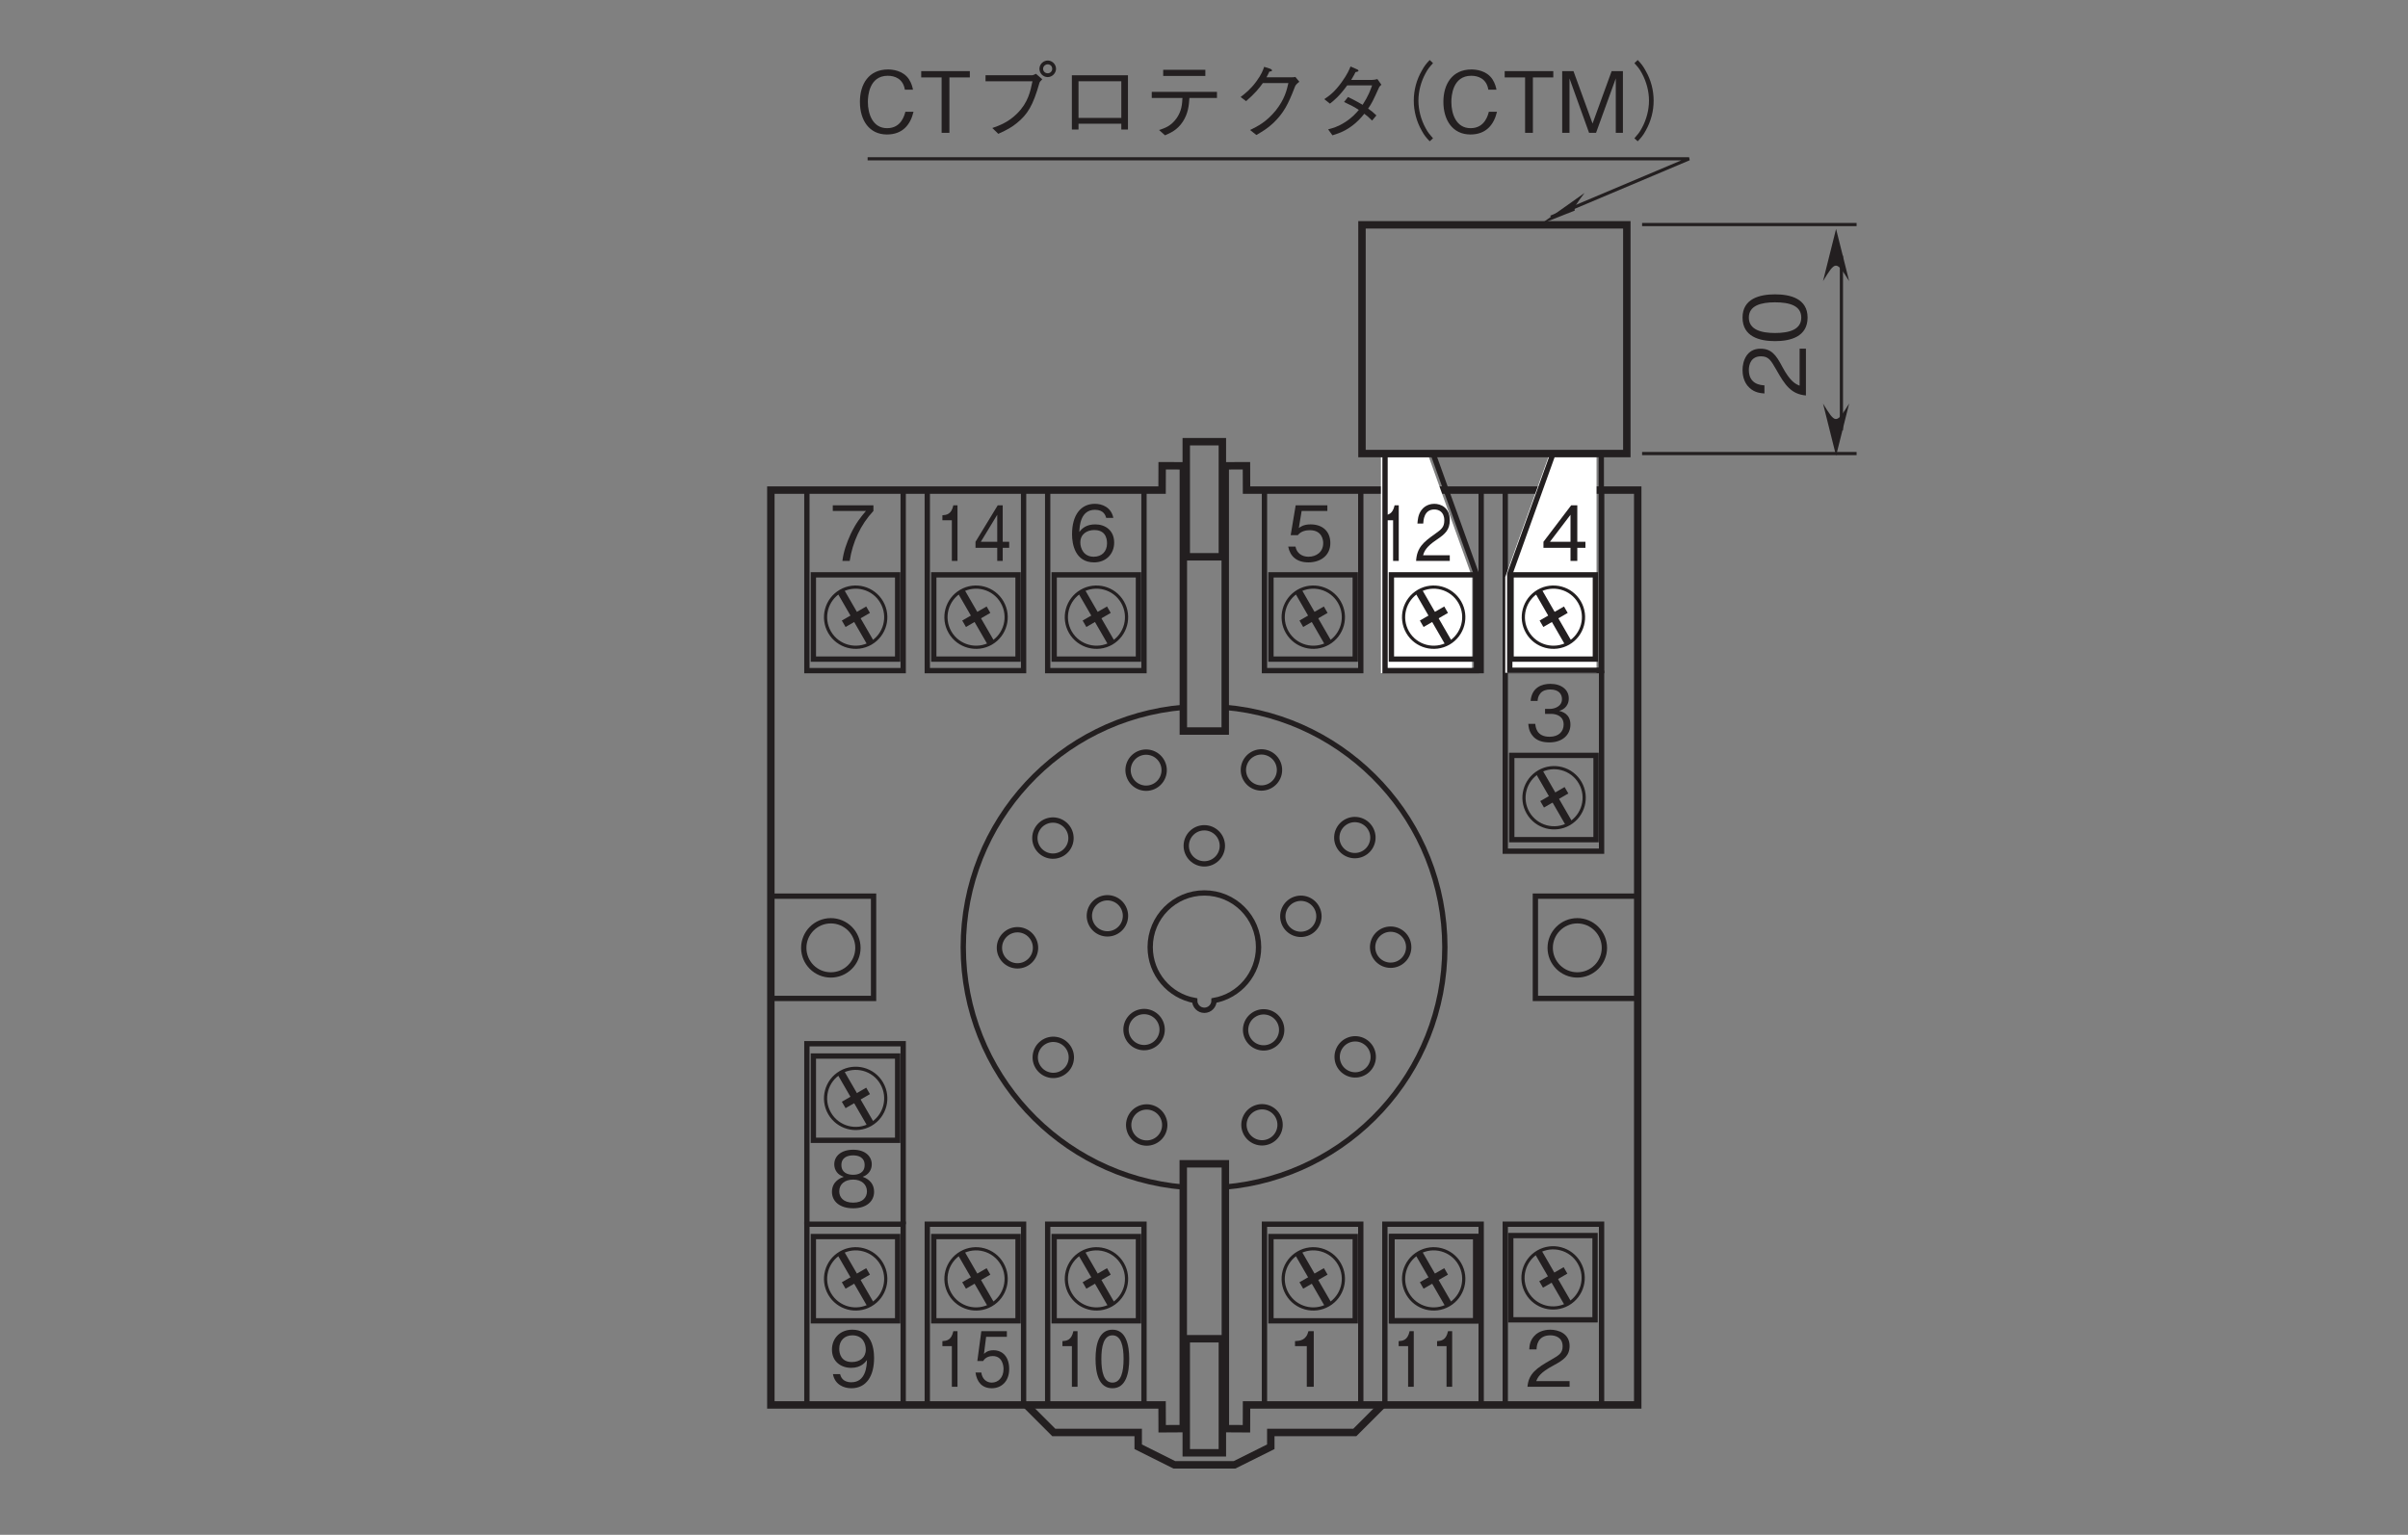 <?xml version="1.0" encoding="UTF-8"?>
<svg xmlns="http://www.w3.org/2000/svg" xmlns:xlink="http://www.w3.org/1999/xlink" width="226.77pt" height="144.57pt" viewBox="0 0 226.77 144.57" version="1.2">
<rect x="0" y="0" width="226.77" height="144.57" fill="#808080" stroke="none"/>
<defs>
<g>
<symbol overflow="visible" id="glyph0-0">
<path style="stroke:none;" d="M 0.719 0.859 L 6.453 0.859 L 6.453 -6.312 L 0.719 -6.312 Z M 3.578 -3.016 L 1.312 -5.953 L 5.859 -5.953 Z M 3.812 -2.719 L 6.094 -5.656 L 6.094 0.203 Z M 1.312 0.5 L 3.578 -2.438 L 5.859 0.5 Z M 1.078 -5.656 L 3.359 -2.719 L 1.078 0.203 Z M 1.078 -5.656 "/>
</symbol>
<symbol overflow="visible" id="glyph0-1">
<path style="stroke:none;" d="M 4.234 -1.672 C 4.234 -2.828 3.453 -3.438 2.375 -3.438 C 1.75 -3.438 1.453 -3.234 1.266 -3.094 L 1.531 -4.703 L 3.953 -4.703 L 3.953 -5.234 L 0.969 -5.234 L 0.5 -2.422 L 1.172 -2.422 C 1.469 -2.812 1.969 -2.891 2.297 -2.891 C 3.484 -2.891 3.562 -1.922 3.562 -1.672 C 3.562 -0.828 2.906 -0.391 2.172 -0.391 C 1.578 -0.391 1.062 -0.719 0.953 -1.344 L 0.266 -1.344 C 0.438 -0.453 1.047 0.141 2.172 0.141 C 3.281 0.141 4.234 -0.484 4.234 -1.672 Z M 4.234 -1.672 "/>
</symbol>
<symbol overflow="visible" id="glyph0-2">
<path style="stroke:none;" d="M 4.234 -1.719 C 4.234 -2.875 3.391 -3.438 2.453 -3.438 C 1.656 -3.438 1.219 -3.094 0.953 -2.719 C 0.969 -3.25 1.047 -4.812 2.422 -4.812 C 3.281 -4.812 3.422 -4.25 3.484 -4.047 L 4.156 -4.047 C 3.953 -5.062 3.094 -5.375 2.422 -5.375 C 1.125 -5.375 0.266 -4.375 0.266 -2.5 C 0.266 -1.594 0.547 0.141 2.344 0.141 C 3.5 0.141 4.234 -0.688 4.234 -1.719 Z M 3.562 -1.656 C 3.562 -0.875 3.062 -0.391 2.312 -0.391 C 1.344 -0.391 1.047 -1.203 1.047 -1.734 C 1.047 -2.531 1.688 -2.906 2.359 -2.906 C 2.719 -2.906 3.078 -2.812 3.312 -2.516 C 3.516 -2.25 3.562 -1.906 3.562 -1.656 Z M 3.562 -1.656 "/>
</symbol>
<symbol overflow="visible" id="glyph0-3">
<path style="stroke:none;" d="M 2.672 0 L 2.672 -5.234 L 2.172 -5.234 C 1.953 -4.359 1.375 -4.328 0.906 -4.297 L 0.906 -3.828 L 2.016 -3.828 L 2.016 0 Z M 2.672 0 "/>
</symbol>
<symbol overflow="visible" id="glyph0-4">
<path style="stroke:none;" d="M 4.234 -1.531 C 4.234 -2.547 3.469 -2.75 3.172 -2.828 C 3.391 -2.891 4.078 -3.125 4.078 -4.016 C 4.078 -4.812 3.391 -5.375 2.344 -5.375 C 1.531 -5.375 0.594 -5.031 0.484 -3.766 L 1.141 -3.766 C 1.156 -3.969 1.188 -4.219 1.406 -4.484 C 1.625 -4.75 1.984 -4.844 2.328 -4.844 C 3.203 -4.844 3.438 -4.344 3.438 -3.938 C 3.438 -3.234 2.719 -3.016 2.312 -3.016 L 1.844 -3.016 L 1.844 -2.547 L 2.406 -2.547 C 2.969 -2.547 3.594 -2.297 3.594 -1.547 C 3.594 -0.906 3.156 -0.391 2.266 -0.391 C 1.016 -0.391 0.953 -1.344 0.922 -1.609 L 0.266 -1.609 C 0.297 -1.344 0.312 -0.969 0.609 -0.562 C 1 0 1.656 0.141 2.25 0.141 C 3.516 0.141 4.234 -0.609 4.234 -1.531 Z M 4.234 -1.531 "/>
</symbol>
<symbol overflow="visible" id="glyph0-5">
<path style="stroke:none;" d="M 4.172 -4.703 L 4.172 -5.234 L 0.344 -5.234 L 0.344 -4.703 L 3.469 -4.703 C 2.969 -4.109 2.547 -3.609 2.031 -2.531 C 1.656 -1.719 1.359 -0.875 1.25 0 L 1.938 0 C 2.203 -1.75 2.953 -3.406 4.172 -4.703 Z M 4.172 -4.703 "/>
</symbol>
<symbol overflow="visible" id="glyph0-6">
<path style="stroke:none;" d="M 4.234 -1.406 C 4.234 -2.422 3.406 -2.734 3.156 -2.828 C 3.719 -3.016 4.016 -3.484 4.016 -4 C 4.016 -4.734 3.422 -5.375 2.266 -5.375 C 1.125 -5.375 0.484 -4.766 0.484 -4 C 0.484 -3.469 0.797 -3 1.375 -2.828 C 1.125 -2.734 0.266 -2.422 0.266 -1.406 C 0.266 -0.531 0.969 0.141 2.266 0.141 C 3.516 0.141 4.234 -0.516 4.234 -1.406 Z M 3.344 -3.938 C 3.344 -3.188 2.734 -3.016 2.266 -3.016 C 1.75 -3.016 1.156 -3.203 1.156 -3.938 C 1.156 -4.656 1.75 -4.844 2.266 -4.844 C 2.766 -4.844 3.344 -4.656 3.344 -3.938 Z M 3.562 -1.453 C 3.562 -0.938 3.219 -0.391 2.266 -0.391 C 1.297 -0.391 0.953 -0.938 0.953 -1.453 C 0.953 -2.141 1.484 -2.562 2.266 -2.562 C 3.062 -2.562 3.562 -2.094 3.562 -1.453 Z M 3.562 -1.453 "/>
</symbol>
<symbol overflow="visible" id="glyph0-7">
<path style="stroke:none;" d="M 4.234 -1.234 L 4.234 -1.797 L 3.469 -1.797 L 3.469 -5.234 L 2.891 -5.234 L 0.281 -1.797 L 0.281 -1.234 L 2.828 -1.234 L 2.828 0 L 3.469 0 L 3.469 -1.234 Z M 2.828 -1.797 L 0.891 -1.797 L 2.828 -4.344 Z M 2.828 -1.797 "/>
</symbol>
<symbol overflow="visible" id="glyph1-0">
<path style="stroke:none;" d="M 0.578 0.859 L 5.172 0.859 L 5.172 -6.312 L 0.578 -6.312 Z M 2.875 -3.016 L 1.047 -5.953 L 4.703 -5.953 Z M 3.062 -2.719 L 4.891 -5.656 L 4.891 0.203 Z M 1.047 0.5 L 2.875 -2.438 L 4.703 0.5 Z M 0.859 -5.656 L 2.688 -2.719 L 0.859 0.203 Z M 0.859 -5.656 "/>
</symbol>
<symbol overflow="visible" id="glyph1-1">
<path style="stroke:none;" d="M 2.141 0 L 2.141 -5.234 L 1.75 -5.234 C 1.562 -4.359 1.094 -4.328 0.719 -4.297 L 0.719 -3.828 L 1.609 -3.828 L 1.609 0 Z M 2.141 0 "/>
</symbol>
<symbol overflow="visible" id="glyph1-2">
<path style="stroke:none;" d="M 3.391 -1.234 L 3.391 -1.797 L 2.781 -1.797 L 2.781 -5.234 L 2.312 -5.234 L 0.219 -1.797 L 0.219 -1.234 L 2.266 -1.234 L 2.266 0 L 2.781 0 L 2.781 -1.234 Z M 2.266 -1.797 L 0.719 -1.797 L 2.266 -4.344 Z M 2.266 -1.797 "/>
</symbol>
<symbol overflow="visible" id="glyph1-3">
<path style="stroke:none;" d="M 3.391 -2.625 C 3.391 -3.922 3.094 -5.375 1.812 -5.375 C 0.516 -5.375 0.219 -3.938 0.219 -2.625 C 0.219 -1.297 0.516 0.141 1.812 0.141 C 3.094 0.141 3.391 -1.312 3.391 -2.625 Z M 2.859 -2.625 C 2.859 -1.406 2.625 -0.391 1.812 -0.391 C 1 -0.391 0.766 -1.391 0.766 -2.625 C 0.766 -3.797 0.984 -4.844 1.812 -4.844 C 2.625 -4.844 2.859 -3.828 2.859 -2.625 Z M 2.859 -2.625 "/>
</symbol>
<symbol overflow="visible" id="glyph1-4">
<path style="stroke:none;" d="M 3.328 0 L 3.328 -0.531 L 0.812 -0.531 C 0.922 -0.875 1.062 -1.312 2.125 -2.016 C 2.891 -2.531 3.328 -2.922 3.328 -3.844 C 3.328 -5.031 2.469 -5.375 1.875 -5.375 C 1.656 -5.375 1.062 -5.328 0.656 -4.781 C 0.328 -4.328 0.312 -3.828 0.281 -3.516 L 0.828 -3.516 C 0.844 -3.797 0.891 -4.844 1.875 -4.844 C 2.266 -4.844 2.812 -4.641 2.812 -3.812 C 2.812 -3.156 2.531 -2.969 1.906 -2.516 C 0.844 -1.766 0.234 -1.25 0.156 0 Z M 3.328 0 "/>
</symbol>
<symbol overflow="visible" id="glyph2-0">
<path style="stroke:none;" d="M 0.953 -0.797 L 0.953 -7.172 L -7.016 -7.172 L -7.016 -0.797 Z M -3.359 -3.984 L -6.609 -1.453 L -6.609 -6.516 Z M -3.031 -4.234 L -6.281 -6.766 L 0.234 -6.766 Z M 0.562 -1.453 L -2.703 -3.984 L 0.562 -6.516 Z M -6.281 -1.188 L -3.031 -3.734 L 0.234 -1.188 Z M -6.281 -1.188 "/>
</symbol>
<symbol overflow="visible" id="glyph2-1">
<path style="stroke:none;" d="M 0 -4.609 L -0.594 -4.609 L -0.594 -1.125 C -0.969 -1.281 -1.469 -1.484 -2.25 -2.953 C -2.812 -4.016 -3.25 -4.609 -4.281 -4.609 C -5.594 -4.609 -5.969 -3.422 -5.969 -2.594 C -5.969 -2.297 -5.922 -1.469 -5.312 -0.922 C -4.812 -0.453 -4.25 -0.422 -3.906 -0.391 L -3.906 -1.156 C -4.219 -1.172 -5.375 -1.234 -5.375 -2.609 C -5.375 -3.141 -5.156 -3.891 -4.234 -3.891 C -3.5 -3.891 -3.297 -3.5 -2.797 -2.641 C -1.969 -1.172 -1.391 -0.328 0 -0.203 Z M 0 -4.609 "/>
</symbol>
<symbol overflow="visible" id="glyph2-2">
<path style="stroke:none;" d="M -2.906 -4.703 C -4.359 -4.703 -5.969 -4.297 -5.969 -2.516 C -5.969 -0.719 -4.375 -0.297 -2.906 -0.297 C -1.438 -0.297 0.156 -0.719 0.156 -2.516 C 0.156 -4.297 -1.453 -4.703 -2.906 -4.703 Z M -2.906 -3.953 C -1.547 -3.953 -0.438 -3.641 -0.438 -2.516 C -0.438 -1.391 -1.547 -1.062 -2.906 -1.062 C -4.219 -1.062 -5.375 -1.375 -5.375 -2.516 C -5.375 -3.641 -4.25 -3.953 -2.906 -3.953 Z M -2.906 -3.953 "/>
</symbol>
<symbol overflow="visible" id="glyph3-0">
<path style="stroke:none;" d="M 0.578 0.859 L 5.172 0.859 L 5.172 -6.312 L 0.578 -6.312 Z M 2.875 -3.016 L 1.047 -5.953 L 4.703 -5.953 Z M 3.062 -2.719 L 4.891 -5.656 L 4.891 0.203 Z M 1.047 0.5 L 2.875 -2.438 L 4.703 0.5 Z M 0.859 -5.656 L 2.688 -2.719 L 0.859 0.203 Z M 0.859 -5.656 "/>
</symbol>
<symbol overflow="visible" id="glyph3-1">
<path style="stroke:none;" d="M 2.141 0 L 2.141 -5.234 L 1.75 -5.234 C 1.562 -4.359 1.094 -4.328 0.719 -4.297 L 0.719 -3.828 L 1.609 -3.828 L 1.609 0 Z M 2.141 0 "/>
</symbol>
<symbol overflow="visible" id="glyph3-2">
<path style="stroke:none;" d="M 3.391 -1.672 C 3.391 -2.828 2.766 -3.438 1.906 -3.438 C 1.406 -3.438 1.156 -3.234 1.016 -3.094 L 1.219 -4.703 L 3.172 -4.703 L 3.172 -5.234 L 0.766 -5.234 L 0.391 -2.422 L 0.938 -2.422 C 1.172 -2.812 1.578 -2.891 1.844 -2.891 C 2.781 -2.891 2.859 -1.922 2.859 -1.672 C 2.859 -0.828 2.328 -0.391 1.75 -0.391 C 1.266 -0.391 0.844 -0.719 0.766 -1.344 L 0.219 -1.344 C 0.344 -0.453 0.828 0.141 1.75 0.141 C 2.641 0.141 3.391 -0.484 3.391 -1.672 Z M 3.391 -1.672 "/>
</symbol>
<symbol overflow="visible" id="glyph4-0">
<path style="stroke:none;" d="M 0.719 0.859 L 6.453 0.859 L 6.453 -6.312 L 0.719 -6.312 Z M 3.578 -3.016 L 1.312 -5.953 L 5.859 -5.953 Z M 3.812 -2.719 L 6.094 -5.656 L 6.094 0.203 Z M 1.312 0.5 L 3.578 -2.438 L 5.859 0.5 Z M 1.078 -5.656 L 3.359 -2.719 L 1.078 0.203 Z M 1.078 -5.656 "/>
</symbol>
<symbol overflow="visible" id="glyph4-1">
<path style="stroke:none;" d="M 4.234 -2.703 C 4.234 -3.094 4.188 -3.984 3.766 -4.578 C 3.5 -4.969 3.016 -5.375 2.188 -5.375 C 1.016 -5.375 0.266 -4.547 0.266 -3.5 C 0.266 -2.359 1.125 -1.781 2.078 -1.781 C 3.031 -1.781 3.422 -2.328 3.562 -2.516 C 3.547 -1.984 3.469 -0.422 2.094 -0.422 C 1.234 -0.422 1.094 -0.984 1.031 -1.188 L 0.359 -1.188 C 0.547 -0.188 1.391 0.141 2.094 0.141 C 3.531 0.141 4.234 -1.047 4.234 -2.703 Z M 3.453 -3.5 C 3.453 -2.75 2.891 -2.328 2.141 -2.328 C 1.125 -2.328 0.953 -3.125 0.953 -3.578 C 0.953 -4.375 1.469 -4.844 2.188 -4.844 C 3.203 -4.844 3.453 -4.016 3.453 -3.5 Z M 3.453 -3.5 "/>
</symbol>
<symbol overflow="visible" id="glyph4-2">
<path style="stroke:none;" d="M 4.156 0 L 4.156 -0.531 L 1.016 -0.531 C 1.156 -0.875 1.328 -1.312 2.656 -2.016 C 3.609 -2.531 4.156 -2.922 4.156 -3.844 C 4.156 -5.031 3.078 -5.375 2.328 -5.375 C 2.078 -5.375 1.312 -5.328 0.828 -4.781 C 0.406 -4.328 0.375 -3.828 0.359 -3.516 L 1.047 -3.516 C 1.047 -3.797 1.109 -4.844 2.344 -4.844 C 2.828 -4.844 3.5 -4.641 3.5 -3.812 C 3.5 -3.156 3.156 -2.969 2.375 -2.516 C 1.062 -1.766 0.297 -1.25 0.188 0 Z M 4.156 0 "/>
</symbol>
<symbol overflow="visible" id="glyph5-0">
<path style="stroke:none;" d="M 0.797 0.953 L 7.172 0.953 L 7.172 -7.016 L 0.797 -7.016 Z M 3.984 -3.359 L 1.453 -6.609 L 6.516 -6.609 Z M 4.234 -3.031 L 6.766 -6.281 L 6.766 0.234 Z M 1.453 0.562 L 3.984 -2.703 L 6.516 0.562 Z M 1.188 -6.281 L 3.734 -3.031 L 1.188 0.234 Z M 1.188 -6.281 "/>
</symbol>
<symbol overflow="visible" id="glyph5-1">
<path style="stroke:none;" d="M 5.547 -1.984 L 4.781 -1.984 C 4.703 -1.703 4.422 -0.438 3.062 -0.438 C 1.703 -0.438 1.25 -1.781 1.25 -2.906 C 1.25 -3.453 1.359 -5.375 3.125 -5.375 C 3.75 -5.375 4.562 -5.125 4.734 -4.062 L 5.5 -4.062 C 5.453 -4.281 5.375 -4.656 5.109 -5.062 C 4.547 -5.891 3.531 -5.969 3.141 -5.969 C 1.328 -5.969 0.5 -4.578 0.5 -2.922 C 0.5 -1.188 1.375 0.156 3.047 0.156 C 4.531 0.156 5.266 -0.781 5.547 -1.984 Z M 5.547 -1.984 "/>
</symbol>
<symbol overflow="visible" id="glyph5-2">
<path style="stroke:none;" d="M 4.797 -5.219 L 4.797 -5.812 L 0.219 -5.812 L 0.219 -5.219 L 2.141 -5.219 L 2.141 0 L 2.875 0 L 2.875 -5.219 Z M 4.797 -5.219 "/>
</symbol>
<symbol overflow="visible" id="glyph5-3">
<path style="stroke:none;" d="M 5.672 -4.859 C 5.469 -3.891 5.266 -2.859 4.234 -1.828 C 3.391 -0.984 2.547 -0.688 1.891 -0.453 L 2.453 0.094 C 3.344 -0.312 3.719 -0.531 4.203 -0.922 C 5.219 -1.75 5.719 -2.562 6.328 -4.703 C 6.375 -4.828 6.406 -4.844 6.594 -5.047 L 6 -5.562 C 5.828 -5.469 5.703 -5.422 5.641 -5.422 L 1.25 -5.422 L 1.25 -4.859 Z M 7.109 -5.25 C 7.531 -5.25 7.891 -5.625 7.891 -6.031 C 7.891 -6.453 7.531 -6.812 7.109 -6.812 C 6.703 -6.812 6.328 -6.469 6.328 -6.031 C 6.328 -5.609 6.672 -5.25 7.109 -5.25 Z M 7.109 -5.609 C 6.859 -5.609 6.672 -5.797 6.672 -6.031 C 6.672 -6.281 6.891 -6.453 7.109 -6.453 C 7.344 -6.453 7.531 -6.281 7.531 -6.031 C 7.531 -5.797 7.344 -5.609 7.109 -5.609 Z M 7.109 -5.609 "/>
</symbol>
<symbol overflow="visible" id="glyph5-4">
<path style="stroke:none;" d="M 6.062 -0.859 L 6.062 -0.312 L 6.688 -0.312 L 6.688 -5.422 L 1.406 -5.422 L 1.406 -0.312 L 2.031 -0.312 L 2.031 -0.859 Z M 6.062 -1.406 L 2.031 -1.406 L 2.031 -4.859 L 6.062 -4.859 Z M 6.062 -1.406 "/>
</symbol>
<symbol overflow="visible" id="glyph5-5">
<path style="stroke:none;" d="M 6 -5.938 L 2.031 -5.938 L 2.031 -5.359 L 6 -5.359 Z M 7.094 -3.281 L 7.094 -3.859 L 0.953 -3.859 L 0.953 -3.281 L 3.844 -3.281 C 3.812 -2.719 3.781 -2.062 3.281 -1.359 C 2.75 -0.625 2.172 -0.438 1.641 -0.266 L 2.203 0.234 C 2.734 0 3.359 -0.266 3.875 -1.047 C 4.375 -1.812 4.453 -2.562 4.5 -3.281 Z M 7.094 -3.281 "/>
</symbol>
<symbol overflow="visible" id="glyph5-6">
<path style="stroke:none;" d="M 3.781 -5.234 C 3.891 -5.422 3.969 -5.594 4.047 -5.766 C 4.203 -5.781 4.297 -5.797 4.297 -5.875 C 4.297 -5.891 4.297 -5.969 4.141 -6.031 L 3.562 -6.219 C 3.453 -5.906 3.312 -5.5 2.828 -4.844 C 2.266 -4.078 1.781 -3.719 1.344 -3.375 L 1.859 -2.984 C 2.719 -3.734 3.094 -4.203 3.438 -4.688 L 5.844 -4.688 C 5.688 -4 5.484 -3.156 4.656 -2.109 C 3.781 -1.031 2.938 -0.609 2.234 -0.266 L 2.828 0.203 C 3.5 -0.188 3.906 -0.438 4.453 -0.953 C 5.375 -1.859 5.797 -2.609 6.453 -4.328 C 6.516 -4.484 6.562 -4.562 6.875 -4.812 L 6.5 -5.266 C 6.375 -5.234 6.328 -5.234 6.203 -5.234 Z M 3.781 -5.234 "/>
</symbol>
<symbol overflow="visible" id="glyph5-7">
<path style="stroke:none;" d="M 6.25 -5.062 C 6.109 -5.016 5.859 -4.984 5.734 -4.984 L 3.781 -4.984 C 4.047 -5.438 4.078 -5.484 4.188 -5.719 C 4.266 -5.734 4.469 -5.766 4.469 -5.844 C 4.469 -5.875 4.438 -5.938 4.328 -5.984 L 3.719 -6.25 C 3.609 -5.969 3.422 -5.516 2.891 -4.781 C 2.219 -3.844 1.75 -3.516 1.25 -3.172 L 1.781 -2.75 C 2.141 -3.031 2.656 -3.438 3.406 -4.469 L 5.75 -4.469 C 5.609 -4.062 5.406 -3.484 4.859 -2.641 C 4.625 -2.766 4.234 -3.016 3.484 -3.375 L 3.109 -2.906 C 3.75 -2.609 4.078 -2.438 4.5 -2.156 C 4.203 -1.812 3.844 -1.406 3.172 -0.984 C 2.516 -0.562 2.016 -0.438 1.609 -0.328 L 2.016 0.234 C 2.5 0.078 3.047 -0.078 3.75 -0.578 C 4.391 -1.031 4.734 -1.453 5.016 -1.797 C 5.234 -1.641 5.406 -1.5 5.75 -1.156 L 6.156 -1.641 C 5.906 -1.891 5.656 -2.094 5.375 -2.281 C 5.719 -2.781 5.828 -3 6.422 -4.312 C 6.469 -4.375 6.484 -4.406 6.625 -4.531 Z M 6.25 -5.062 "/>
</symbol>
<symbol overflow="visible" id="glyph5-8">
<path style="stroke:none;" d="M 7.188 -6.859 C 6.859 -6.516 6.672 -6.281 6.438 -5.844 C 5.938 -4.984 5.688 -4 5.688 -3.031 C 5.688 -2.062 5.938 -1.078 6.438 -0.203 C 6.672 0.234 6.859 0.453 7.188 0.797 L 7.5 0.516 C 7.203 0.172 7.016 -0.031 6.797 -0.453 C 6.359 -1.25 6.125 -2.172 6.125 -3.031 C 6.125 -3.891 6.359 -4.812 6.797 -5.609 C 7.016 -6.031 7.203 -6.234 7.5 -6.562 Z M 7.188 -6.859 "/>
</symbol>
<symbol overflow="visible" id="glyph5-9">
<path style="stroke:none;" d="M 6.328 0 L 6.328 -5.812 L 5.266 -5.812 L 3.469 -0.875 L 1.672 -5.812 L 0.609 -5.812 L 0.609 0 L 1.297 0 L 1.297 -5.125 L 3.141 0 L 3.797 0 L 5.656 -5.125 L 5.656 0 Z M 6.328 0 "/>
</symbol>
<symbol overflow="visible" id="glyph5-10">
<path style="stroke:none;" d="M 0.781 0.797 C 1.109 0.453 1.297 0.234 1.531 -0.203 C 2.031 -1.078 2.281 -2.062 2.281 -3.031 C 2.281 -4 2.031 -4.984 1.531 -5.844 C 1.297 -6.281 1.109 -6.516 0.781 -6.859 L 0.469 -6.562 C 0.766 -6.234 0.953 -6.031 1.172 -5.609 C 1.609 -4.812 1.844 -3.891 1.844 -3.031 C 1.844 -2.172 1.609 -1.25 1.172 -0.453 C 0.953 -0.031 0.766 0.172 0.469 0.516 Z M 0.781 0.797 "/>
</symbol>
</g>
</defs>
<g id="surface1">
<path style="fill:none;stroke-width:7;stroke-linecap:butt;stroke-linejoin:miter;stroke:rgb(13.73%,12.16%,12.549%);stroke-opacity:1;stroke-miterlimit:4;" d="M 1114.919 916.944 L 1148.926 916.944 L 1148.926 1025.352 L 1114.919 1025.352 Z M 1114.919 916.944 " transform="matrix(0.1,0,0,-0.1,0.222,144.141)"/>
<path style="fill:none;stroke-width:7;stroke-linecap:butt;stroke-linejoin:miter;stroke:rgb(13.73%,12.16%,12.549%);stroke-opacity:1;stroke-miterlimit:4;" d="M 1299.529 117.974 L 1273.671 92.116 L 1194.53 92.116 L 1194.53 78.638 L 1160.405 61.635 L 1103.674 61.635 L 1069.667 78.638 L 1069.667 92.116 L 990.174 92.116 L 964.433 117.856 " transform="matrix(0.1,0,0,-0.1,0.222,144.141)"/>
<path style="fill:none;stroke-width:7;stroke-linecap:butt;stroke-linejoin:miter;stroke:rgb(13.73%,12.16%,12.549%);stroke-opacity:1;stroke-miterlimit:4;" d="M 1114.919 72.957 L 1148.926 72.957 L 1148.926 180.385 L 1114.919 180.385 Z M 1114.919 72.957 " transform="matrix(0.1,0,0,-0.1,0.222,144.141)"/>
<path style="fill:none;stroke-width:5;stroke-linecap:butt;stroke-linejoin:miter;stroke:rgb(13.73%,12.16%,12.549%);stroke-opacity:1;stroke-miterlimit:4;" d="M 1301.958 979.787 L 1301.958 809.712 L 1392.656 809.712 L 1392.656 979.787 " transform="matrix(0.1,0,0,-0.1,0.222,144.141)"/>
<path style="fill:none;stroke-width:5;stroke-linecap:butt;stroke-linejoin:miter;stroke:rgb(13.73%,12.16%,12.549%);stroke-opacity:1;stroke-miterlimit:4;" d="M 1188.575 979.787 L 1188.575 809.712 L 1279.273 809.712 L 1279.273 979.787 " transform="matrix(0.1,0,0,-0.1,0.222,144.141)"/>
<path style="fill:none;stroke-width:5;stroke-linecap:butt;stroke-linejoin:miter;stroke:rgb(13.73%,12.16%,12.549%);stroke-opacity:1;stroke-miterlimit:4;" d="M 1194.686 820.565 L 1274.062 820.565 L 1274.062 899.941 L 1194.686 899.941 Z M 1194.686 820.565 " transform="matrix(0.1,0,0,-0.1,0.222,144.141)"/>
<path style="fill:none;stroke-width:3;stroke-linecap:butt;stroke-linejoin:miter;stroke:rgb(13.73%,12.16%,12.549%);stroke-opacity:1;stroke-miterlimit:4;" d="M 1248.714 835.492 C 1262.27 843.328 1266.932 860.684 1259.096 874.24 C 1251.26 887.796 1233.943 892.419 1220.388 884.622 C 1206.832 876.786 1202.17 859.43 1210.005 845.874 C 1217.841 832.319 1235.158 827.695 1248.714 835.492 Z M 1248.714 835.492 " transform="matrix(0.1,0,0,-0.1,0.222,144.141)"/>
<path style="fill:none;stroke-width:7;stroke-linecap:butt;stroke-linejoin:miter;stroke:rgb(13.73%,12.16%,12.549%);stroke-opacity:1;stroke-miterlimit:4;" d="M 1220.388 884.622 L 1248.714 835.492 " transform="matrix(0.1,0,0,-0.1,0.222,144.141)"/>
<path style="fill:none;stroke-width:7;stroke-linecap:butt;stroke-linejoin:miter;stroke:rgb(13.73%,12.16%,12.549%);stroke-opacity:1;stroke-miterlimit:4;" d="M 1223.287 853.867 L 1246.246 867.109 " transform="matrix(0.1,0,0,-0.1,0.222,144.141)"/>
<g style="fill:rgb(13.73%,12.16%,12.549%);fill-opacity:1;">
  <use xlink:href="#glyph0-1" x="121.049" y="52.832"/>
</g>
<path style="fill:none;stroke-width:5;stroke-linecap:butt;stroke-linejoin:miter;stroke:rgb(13.73%,12.16%,12.549%);stroke-opacity:1;stroke-miterlimit:4;" d="M 984.414 979.787 L 984.414 809.712 L 1075.113 809.712 L 1075.113 979.787 " transform="matrix(0.1,0,0,-0.1,0.222,144.141)"/>
<path style="fill:none;stroke-width:5;stroke-linecap:butt;stroke-linejoin:miter;stroke:rgb(13.73%,12.16%,12.549%);stroke-opacity:1;stroke-miterlimit:4;" d="M 990.526 820.565 L 1069.902 820.565 L 1069.902 899.941 L 990.526 899.941 Z M 990.526 820.565 " transform="matrix(0.1,0,0,-0.1,0.222,144.141)"/>
<path style="fill:none;stroke-width:3;stroke-linecap:butt;stroke-linejoin:miter;stroke:rgb(13.73%,12.16%,12.549%);stroke-opacity:1;stroke-miterlimit:4;" d="M 1044.554 835.492 C 1058.109 843.328 1062.733 860.684 1054.897 874.24 C 1047.061 887.796 1029.744 892.419 1016.188 884.622 C 1002.632 876.786 997.97 859.43 1005.806 845.874 C 1013.642 832.319 1030.998 827.695 1044.554 835.492 Z M 1044.554 835.492 " transform="matrix(0.1,0,0,-0.1,0.222,144.141)"/>
<path style="fill:none;stroke-width:7;stroke-linecap:butt;stroke-linejoin:miter;stroke:rgb(13.73%,12.16%,12.549%);stroke-opacity:1;stroke-miterlimit:4;" d="M 1016.188 884.622 L 1044.554 835.492 " transform="matrix(0.1,0,0,-0.1,0.222,144.141)"/>
<path style="fill:none;stroke-width:7;stroke-linecap:butt;stroke-linejoin:miter;stroke:rgb(13.73%,12.16%,12.549%);stroke-opacity:1;stroke-miterlimit:4;" d="M 1019.088 853.867 L 1042.046 867.109 " transform="matrix(0.1,0,0,-0.1,0.222,144.141)"/>
<g style="fill:rgb(13.73%,12.16%,12.549%);fill-opacity:1;">
  <use xlink:href="#glyph0-2" x="100.692" y="52.832"/>
</g>
<path style="fill:none;stroke-width:5;stroke-linecap:butt;stroke-linejoin:miter;stroke:rgb(13.73%,12.16%,12.549%);stroke-opacity:1;stroke-miterlimit:4;" d="M 871.031 979.787 L 871.031 809.712 L 961.73 809.712 L 961.73 979.787 " transform="matrix(0.1,0,0,-0.1,0.222,144.141)"/>
<path style="fill:none;stroke-width:5;stroke-linecap:butt;stroke-linejoin:miter;stroke:rgb(13.73%,12.16%,12.549%);stroke-opacity:1;stroke-miterlimit:4;" d="M 877.143 820.565 L 956.519 820.565 L 956.519 899.941 L 877.143 899.941 Z M 877.143 820.565 " transform="matrix(0.1,0,0,-0.1,0.222,144.141)"/>
<path style="fill:none;stroke-width:3;stroke-linecap:butt;stroke-linejoin:miter;stroke:rgb(13.73%,12.16%,12.549%);stroke-opacity:1;stroke-miterlimit:4;" d="M 931.171 835.492 C 944.726 843.328 949.349 860.684 941.514 874.24 C 933.717 887.796 916.361 892.419 902.805 884.622 C 889.249 876.786 884.587 859.43 892.423 845.874 C 900.259 832.319 917.615 827.695 931.171 835.492 Z M 931.171 835.492 " transform="matrix(0.1,0,0,-0.1,0.222,144.141)"/>
<path style="fill:none;stroke-width:7;stroke-linecap:butt;stroke-linejoin:miter;stroke:rgb(13.73%,12.16%,12.549%);stroke-opacity:1;stroke-miterlimit:4;" d="M 902.805 884.622 L 931.171 835.492 " transform="matrix(0.1,0,0,-0.1,0.222,144.141)"/>
<path style="fill:none;stroke-width:7;stroke-linecap:butt;stroke-linejoin:miter;stroke:rgb(13.73%,12.16%,12.549%);stroke-opacity:1;stroke-miterlimit:4;" d="M 905.704 853.867 L 928.663 867.109 " transform="matrix(0.1,0,0,-0.1,0.222,144.141)"/>
<g style="fill:rgb(13.73%,12.16%,12.549%);fill-opacity:1;">
  <use xlink:href="#glyph1-1" x="88.03" y="52.832"/>
  <use xlink:href="#glyph1-2" x="91.648" y="52.832"/>
</g>
<path style="fill:none;stroke-width:5;stroke-linecap:butt;stroke-linejoin:miter;stroke:rgb(13.73%,12.16%,12.549%);stroke-opacity:1;stroke-miterlimit:4;" d="M 1301.958 118.209 L 1301.958 288.283 L 1392.656 288.283 L 1392.656 118.209 " transform="matrix(0.1,0,0,-0.1,0.222,144.141)"/>
<path style="fill:none;stroke-width:5;stroke-linecap:butt;stroke-linejoin:miter;stroke:rgb(13.73%,12.16%,12.549%);stroke-opacity:1;stroke-miterlimit:4;" d="M 1188.575 118.209 L 1188.575 288.283 L 1279.273 288.283 L 1279.273 118.209 " transform="matrix(0.1,0,0,-0.1,0.222,144.141)"/>
<path style="fill:none;stroke-width:5;stroke-linecap:butt;stroke-linejoin:miter;stroke:rgb(13.73%,12.16%,12.549%);stroke-opacity:1;stroke-miterlimit:4;" d="M 1194.686 197.271 L 1274.062 197.271 L 1274.062 276.647 L 1194.686 276.647 Z M 1194.686 197.271 " transform="matrix(0.1,0,0,-0.1,0.222,144.141)"/>
<path style="fill:none;stroke-width:3;stroke-linecap:butt;stroke-linejoin:miter;stroke:rgb(13.73%,12.16%,12.549%);stroke-opacity:1;stroke-miterlimit:4;" d="M 1248.714 212.237 C 1262.27 220.034 1266.932 237.39 1259.096 250.946 C 1251.26 264.502 1233.943 269.164 1220.388 261.328 C 1206.832 253.493 1202.17 236.176 1210.005 222.62 C 1217.841 209.025 1235.158 204.402 1248.714 212.237 Z M 1248.714 212.237 " transform="matrix(0.1,0,0,-0.1,0.222,144.141)"/>
<path style="fill:none;stroke-width:7;stroke-linecap:butt;stroke-linejoin:miter;stroke:rgb(13.73%,12.16%,12.549%);stroke-opacity:1;stroke-miterlimit:4;" d="M 1220.388 261.328 L 1248.714 212.237 " transform="matrix(0.1,0,0,-0.1,0.222,144.141)"/>
<path style="fill:none;stroke-width:7;stroke-linecap:butt;stroke-linejoin:miter;stroke:rgb(13.73%,12.16%,12.549%);stroke-opacity:1;stroke-miterlimit:4;" d="M 1223.287 230.573 L 1246.246 243.815 " transform="matrix(0.1,0,0,-0.1,0.222,144.141)"/>
<g style="fill:rgb(13.73%,12.16%,12.549%);fill-opacity:1;">
  <use xlink:href="#glyph0-3" x="121.049" y="130.624"/>
</g>
<path style="fill:none;stroke-width:5;stroke-linecap:butt;stroke-linejoin:miter;stroke:rgb(13.73%,12.16%,12.549%);stroke-opacity:1;stroke-miterlimit:4;" d="M 984.414 118.209 L 984.414 288.283 L 1075.113 288.283 L 1075.113 118.209 " transform="matrix(0.1,0,0,-0.1,0.222,144.141)"/>
<path style="fill:none;stroke-width:5;stroke-linecap:butt;stroke-linejoin:miter;stroke:rgb(13.73%,12.16%,12.549%);stroke-opacity:1;stroke-miterlimit:4;" d="M 990.526 197.271 L 1069.902 197.271 L 1069.902 276.647 L 990.526 276.647 Z M 990.526 197.271 " transform="matrix(0.1,0,0,-0.1,0.222,144.141)"/>
<path style="fill:none;stroke-width:3;stroke-linecap:butt;stroke-linejoin:miter;stroke:rgb(13.73%,12.16%,12.549%);stroke-opacity:1;stroke-miterlimit:4;" d="M 1044.554 212.237 C 1058.109 220.034 1062.733 237.39 1054.897 250.946 C 1047.061 264.502 1029.744 269.164 1016.188 261.328 C 1002.632 253.493 997.97 236.176 1005.806 222.62 C 1013.642 209.025 1030.998 204.402 1044.554 212.237 Z M 1044.554 212.237 " transform="matrix(0.1,0,0,-0.1,0.222,144.141)"/>
<path style="fill:none;stroke-width:7;stroke-linecap:butt;stroke-linejoin:miter;stroke:rgb(13.73%,12.16%,12.549%);stroke-opacity:1;stroke-miterlimit:4;" d="M 1016.188 261.328 L 1044.554 212.237 " transform="matrix(0.1,0,0,-0.1,0.222,144.141)"/>
<path style="fill:none;stroke-width:7;stroke-linecap:butt;stroke-linejoin:miter;stroke:rgb(13.73%,12.16%,12.549%);stroke-opacity:1;stroke-miterlimit:4;" d="M 1019.088 230.573 L 1042.046 243.815 " transform="matrix(0.1,0,0,-0.1,0.222,144.141)"/>
<g style="fill:rgb(13.73%,12.16%,12.549%);fill-opacity:1;">
  <use xlink:href="#glyph1-1" x="99.335" y="130.624"/>
  <use xlink:href="#glyph1-3" x="102.953" y="130.624"/>
</g>
<path style="fill:none;stroke-width:5;stroke-linecap:butt;stroke-linejoin:miter;stroke:rgb(13.73%,12.16%,12.549%);stroke-opacity:1;stroke-miterlimit:4;" d="M 871.031 118.209 L 871.031 288.283 L 961.73 288.283 L 961.73 118.209 " transform="matrix(0.1,0,0,-0.1,0.222,144.141)"/>
<path style="fill:none;stroke-width:5;stroke-linecap:butt;stroke-linejoin:miter;stroke:rgb(13.73%,12.16%,12.549%);stroke-opacity:1;stroke-miterlimit:4;" d="M 1122.872 498.986 C 1099.012 503.257 1080.951 524.178 1080.951 549.253 C 1080.951 577.461 1103.792 600.302 1131.961 600.302 C 1160.17 600.302 1183.011 577.461 1183.011 549.253 C 1183.011 524.178 1164.95 503.257 1141.09 498.986 C 1141.09 493.932 1137.015 489.779 1131.961 489.779 C 1126.907 489.779 1122.872 493.932 1122.872 498.986 Z M 1122.872 498.986 " transform="matrix(0.1,0,0,-0.1,0.222,144.141)"/>
<path style="fill:none;stroke-width:5;stroke-linecap:butt;stroke-linejoin:miter;stroke:rgb(13.73%,12.16%,12.549%);stroke-opacity:1;stroke-miterlimit:4;" d="M 1131.922 627.688 C 1141.325 627.688 1148.926 635.328 1148.926 644.692 C 1148.926 654.095 1141.325 661.695 1131.922 661.695 C 1122.519 661.695 1114.919 654.095 1114.919 644.692 C 1114.919 635.328 1122.558 627.688 1131.922 627.688 Z M 1131.922 627.688 " transform="matrix(0.1,0,0,-0.1,0.222,144.141)"/>
<path style="fill:none;stroke-width:5;stroke-linecap:butt;stroke-linejoin:miter;stroke:rgb(13.73%,12.16%,12.549%);stroke-opacity:1;stroke-miterlimit:4;" d="M 1540.086 597.286 L 1443.706 597.286 L 1443.706 500.945 L 1540.086 500.945 " transform="matrix(0.1,0,0,-0.1,0.222,144.141)"/>
<path style="fill:none;stroke-width:5;stroke-linecap:butt;stroke-linejoin:miter;stroke:rgb(13.73%,12.16%,12.549%);stroke-opacity:1;stroke-miterlimit:4;" d="M 1483.198 523.081 C 1497.263 523.081 1508.704 534.482 1508.704 548.586 C 1508.704 562.652 1497.263 574.092 1483.198 574.092 C 1469.094 574.092 1457.654 562.652 1457.654 548.586 C 1457.654 534.482 1469.094 523.081 1483.198 523.081 Z M 1483.198 523.081 " transform="matrix(0.1,0,0,-0.1,0.222,144.141)"/>
<path style="fill:none;stroke-width:5;stroke-linecap:butt;stroke-linejoin:miter;stroke:rgb(13.73%,12.16%,12.549%);stroke-opacity:1;stroke-miterlimit:4;" d="M 724.072 597.286 L 820.452 597.286 L 820.452 500.945 L 724.072 500.945 " transform="matrix(0.1,0,0,-0.1,0.222,144.141)"/>
<path style="fill:none;stroke-width:5;stroke-linecap:butt;stroke-linejoin:miter;stroke:rgb(13.73%,12.16%,12.549%);stroke-opacity:1;stroke-miterlimit:4;" d="M 780.215 523.081 C 766.111 523.081 754.71 534.482 754.71 548.586 C 754.71 562.652 766.111 574.092 780.215 574.092 C 794.28 574.092 805.72 562.652 805.72 548.586 C 805.72 534.482 794.28 523.081 780.215 523.081 Z M 780.215 523.081 " transform="matrix(0.1,0,0,-0.1,0.222,144.141)"/>
<path style="fill:none;stroke-width:7;stroke-linecap:butt;stroke-linejoin:miter;stroke:rgb(13.73%,12.16%,12.549%);stroke-opacity:1;stroke-miterlimit:4;" d="M 1151.747 95.72 L 1151.747 345.171 L 1112.098 345.171 L 1112.098 95.72 L 1092.234 95.603 L 1092.156 118.052 L 723.719 118.052 L 723.719 979.787 L 1092.156 979.787 L 1092.234 1002.707 L 1112.176 1002.628 L 1112.176 752.825 L 1151.629 752.825 L 1151.629 1002.628 L 1171.61 1002.707 L 1171.688 979.787 L 1540.086 979.787 L 1540.086 118.052 L 1171.688 118.052 L 1171.61 95.603 Z M 1151.747 95.72 " transform="matrix(0.1,0,0,-0.1,0.222,144.141)"/>
<path style="fill:none;stroke-width:5;stroke-linecap:butt;stroke-linejoin:miter;stroke:rgb(13.73%,12.16%,12.549%);stroke-opacity:1;stroke-miterlimit:4;" d="M 1415.341 979.787 L 1415.341 809.712 L 1506.039 809.712 L 1506.039 979.787 " transform="matrix(0.1,0,0,-0.1,0.222,144.141)"/>
<path style="fill:none;stroke-width:5;stroke-linecap:butt;stroke-linejoin:miter;stroke:rgb(13.73%,12.16%,12.549%);stroke-opacity:1;stroke-miterlimit:4;" d="M 1415.341 809.712 L 1415.341 639.638 L 1506.039 639.638 L 1506.039 809.712 " transform="matrix(0.1,0,0,-0.1,0.222,144.141)"/>
<path style="fill:none;stroke-width:5;stroke-linecap:butt;stroke-linejoin:miter;stroke:rgb(13.73%,12.16%,12.549%);stroke-opacity:1;stroke-miterlimit:4;" d="M 1421.453 650.49 L 1500.829 650.49 L 1500.829 729.866 L 1421.453 729.866 Z M 1421.453 650.49 " transform="matrix(0.1,0,0,-0.1,0.222,144.141)"/>
<path style="fill:none;stroke-width:3;stroke-linecap:butt;stroke-linejoin:miter;stroke:rgb(13.73%,12.16%,12.549%);stroke-opacity:1;stroke-miterlimit:4;" d="M 1475.48 665.417 C 1489.036 673.253 1493.698 690.609 1485.862 704.165 C 1478.027 717.721 1460.71 722.344 1447.154 714.547 C 1433.598 706.712 1428.936 689.355 1436.771 675.8 C 1444.607 662.244 1461.924 657.621 1475.48 665.417 Z M 1475.48 665.417 " transform="matrix(0.1,0,0,-0.1,0.222,144.141)"/>
<path style="fill:none;stroke-width:7;stroke-linecap:butt;stroke-linejoin:miter;stroke:rgb(13.73%,12.16%,12.549%);stroke-opacity:1;stroke-miterlimit:4;" d="M 1447.154 714.547 L 1475.48 665.417 " transform="matrix(0.1,0,0,-0.1,0.222,144.141)"/>
<path style="fill:none;stroke-width:7;stroke-linecap:butt;stroke-linejoin:miter;stroke:rgb(13.73%,12.16%,12.549%);stroke-opacity:1;stroke-miterlimit:4;" d="M 1450.053 683.792 L 1472.973 697.035 " transform="matrix(0.1,0,0,-0.1,0.222,144.141)"/>
<g style="fill:rgb(13.73%,12.16%,12.549%);fill-opacity:1;">
  <use xlink:href="#glyph0-4" x="143.659" y="69.789"/>
</g>
<path style="fill:none;stroke-width:5;stroke-linecap:butt;stroke-linejoin:miter;stroke:rgb(13.73%,12.16%,12.549%);stroke-opacity:1;stroke-miterlimit:4;" d="M 1415.341 118.209 L 1415.341 288.283 L 1506.039 288.283 L 1506.039 118.209 " transform="matrix(0.1,0,0,-0.1,0.222,144.141)"/>
<path style="fill:none;stroke-width:5;stroke-linecap:butt;stroke-linejoin:miter;stroke:rgb(13.73%,12.16%,12.549%);stroke-opacity:1;stroke-miterlimit:4;" d="M 757.648 979.787 L 757.648 809.712 L 848.347 809.712 L 848.347 979.787 " transform="matrix(0.1,0,0,-0.1,0.222,144.141)"/>
<path style="fill:none;stroke-width:5;stroke-linecap:butt;stroke-linejoin:miter;stroke:rgb(13.73%,12.16%,12.549%);stroke-opacity:1;stroke-miterlimit:4;" d="M 763.76 820.565 L 843.136 820.565 L 843.136 899.941 L 763.76 899.941 Z M 763.76 820.565 " transform="matrix(0.1,0,0,-0.1,0.222,144.141)"/>
<path style="fill:none;stroke-width:3;stroke-linecap:butt;stroke-linejoin:miter;stroke:rgb(13.73%,12.16%,12.549%);stroke-opacity:1;stroke-miterlimit:4;" d="M 817.787 835.492 C 831.343 843.328 835.966 860.684 828.131 874.24 C 820.334 887.796 802.978 892.419 789.422 884.622 C 775.866 876.786 771.204 859.43 779.04 845.874 C 786.875 832.319 804.232 827.695 817.787 835.492 Z M 817.787 835.492 " transform="matrix(0.1,0,0,-0.1,0.222,144.141)"/>
<path style="fill:none;stroke-width:7;stroke-linecap:butt;stroke-linejoin:miter;stroke:rgb(13.73%,12.16%,12.549%);stroke-opacity:1;stroke-miterlimit:4;" d="M 789.422 884.622 L 817.787 835.492 " transform="matrix(0.1,0,0,-0.1,0.222,144.141)"/>
<path style="fill:none;stroke-width:7;stroke-linecap:butt;stroke-linejoin:miter;stroke:rgb(13.73%,12.16%,12.549%);stroke-opacity:1;stroke-miterlimit:4;" d="M 792.321 853.867 L 815.28 867.109 " transform="matrix(0.1,0,0,-0.1,0.222,144.141)"/>
<g style="fill:rgb(13.73%,12.16%,12.549%);fill-opacity:1;">
  <use xlink:href="#glyph0-5" x="78.082" y="52.832"/>
</g>
<path style="fill:none;stroke-width:5;stroke-linecap:butt;stroke-linejoin:miter;stroke:rgb(13.73%,12.16%,12.549%);stroke-opacity:1;stroke-miterlimit:4;" d="M 757.648 118.209 L 757.648 288.283 L 848.347 288.283 L 848.347 118.209 " transform="matrix(0.1,0,0,-0.1,0.222,144.141)"/>
<path style="fill:none;stroke-width:5;stroke-linecap:butt;stroke-linejoin:miter;stroke:rgb(13.73%,12.16%,12.549%);stroke-opacity:1;stroke-miterlimit:4;" d="M 757.648 288.205 L 757.648 458.28 L 848.347 458.28 L 848.347 288.205 " transform="matrix(0.1,0,0,-0.1,0.222,144.141)"/>
<path style="fill:none;stroke-width:5;stroke-linecap:butt;stroke-linejoin:miter;stroke:rgb(13.73%,12.16%,12.549%);stroke-opacity:1;stroke-miterlimit:4;" d="M 763.76 367.307 L 843.136 367.307 L 843.136 446.683 L 763.76 446.683 Z M 763.76 367.307 " transform="matrix(0.1,0,0,-0.1,0.222,144.141)"/>
<path style="fill:none;stroke-width:3;stroke-linecap:butt;stroke-linejoin:miter;stroke:rgb(13.73%,12.16%,12.549%);stroke-opacity:1;stroke-miterlimit:4;" d="M 817.787 382.234 C 831.343 390.07 835.966 407.426 828.131 420.981 C 820.334 434.537 802.978 439.16 789.422 431.325 C 775.866 423.528 771.204 406.172 779.04 392.616 C 786.875 379.06 804.232 374.437 817.787 382.234 Z M 817.787 382.234 " transform="matrix(0.1,0,0,-0.1,0.222,144.141)"/>
<path style="fill:none;stroke-width:7;stroke-linecap:butt;stroke-linejoin:miter;stroke:rgb(13.73%,12.16%,12.549%);stroke-opacity:1;stroke-miterlimit:4;" d="M 789.422 431.325 L 817.787 382.234 " transform="matrix(0.1,0,0,-0.1,0.222,144.141)"/>
<path style="fill:none;stroke-width:7;stroke-linecap:butt;stroke-linejoin:miter;stroke:rgb(13.73%,12.16%,12.549%);stroke-opacity:1;stroke-miterlimit:4;" d="M 792.321 400.609 L 815.28 413.851 " transform="matrix(0.1,0,0,-0.1,0.222,144.141)"/>
<g style="fill:rgb(13.73%,12.16%,12.549%);fill-opacity:1;">
  <use xlink:href="#glyph0-6" x="78.082" y="113.673"/>
</g>
<path style="fill:none;stroke-width:5;stroke-linecap:butt;stroke-linejoin:miter;stroke:rgb(13.73%,12.16%,12.549%);stroke-opacity:1;stroke-miterlimit:4;" d="M 1056.856 573.504 C 1059.755 582.437 1054.858 592.036 1045.925 594.935 C 1036.992 597.834 1027.393 592.937 1024.494 584.004 C 1021.595 575.071 1026.492 565.472 1035.425 562.573 C 1044.358 559.674 1053.957 564.571 1056.856 573.504 Z M 1056.856 573.504 " transform="matrix(0.1,0,0,-0.1,0.222,144.141)"/>
<path style="fill:none;stroke-width:5;stroke-linecap:butt;stroke-linejoin:miter;stroke:rgb(13.73%,12.16%,12.549%);stroke-opacity:1;stroke-miterlimit:4;" d="M 1085.221 485.352 C 1077.62 490.876 1066.964 489.192 1061.44 481.591 C 1055.915 473.99 1057.6 463.373 1065.201 457.849 C 1072.801 452.324 1083.458 454.009 1088.982 461.61 C 1094.506 469.21 1092.783 479.828 1085.221 485.352 Z M 1085.221 485.352 " transform="matrix(0.1,0,0,-0.1,0.222,144.141)"/>
<path style="fill:none;stroke-width:5;stroke-linecap:butt;stroke-linejoin:miter;stroke:rgb(13.73%,12.16%,12.549%);stroke-opacity:1;stroke-miterlimit:4;" d="M 1177.8 485.078 C 1170.2 479.554 1168.515 468.936 1174.039 461.336 C 1179.563 453.735 1190.181 452.05 1197.781 457.574 C 1205.382 463.059 1207.067 473.716 1201.543 481.317 C 1196.018 488.917 1185.401 490.602 1177.8 485.078 Z M 1177.8 485.078 " transform="matrix(0.1,0,0,-0.1,0.222,144.141)"/>
<path style="fill:none;stroke-width:5;stroke-linecap:butt;stroke-linejoin:miter;stroke:rgb(13.73%,12.16%,12.549%);stroke-opacity:1;stroke-miterlimit:4;" d="M 1206.675 573.034 C 1209.574 564.101 1219.173 559.204 1228.106 562.142 C 1237.039 565.042 1241.936 574.64 1239.037 583.573 C 1236.137 592.506 1226.539 597.364 1217.606 594.465 C 1208.673 591.565 1203.776 581.967 1206.675 573.034 Z M 1206.675 573.034 " transform="matrix(0.1,0,0,-0.1,0.222,144.141)"/>
<path style="fill:none;stroke-width:5;stroke-linecap:butt;stroke-linejoin:miter;stroke:rgb(13.73%,12.16%,12.549%);stroke-opacity:1;stroke-miterlimit:4;" d="M 1307.403 532.21 C 1316.806 532.21 1324.407 539.81 1324.407 549.213 C 1324.407 558.616 1316.806 566.217 1307.403 566.217 C 1298.001 566.217 1290.4 558.616 1290.4 549.213 C 1290.4 539.81 1298.001 532.21 1307.403 532.21 Z M 1307.403 532.21 " transform="matrix(0.1,0,0,-0.1,0.222,144.141)"/>
<path style="fill:none;stroke-width:5;stroke-linecap:butt;stroke-linejoin:miter;stroke:rgb(13.73%,12.16%,12.549%);stroke-opacity:1;stroke-miterlimit:4;" d="M 1283.7 638.697 C 1291.301 644.222 1292.986 654.839 1287.462 662.44 C 1281.937 670.04 1271.281 671.725 1263.719 666.201 C 1256.119 660.677 1254.395 650.059 1259.919 642.459 C 1265.443 634.858 1276.1 633.173 1283.7 638.697 Z M 1283.7 638.697 " transform="matrix(0.1,0,0,-0.1,0.222,144.141)"/>
<path style="fill:none;stroke-width:5;stroke-linecap:butt;stroke-linejoin:miter;stroke:rgb(13.73%,12.16%,12.549%);stroke-opacity:1;stroke-miterlimit:4;" d="M 1201.895 710.865 C 1204.794 719.837 1199.936 729.396 1190.964 732.335 C 1182.032 735.234 1172.472 730.336 1169.573 721.404 C 1166.634 712.471 1171.532 702.872 1180.465 699.973 C 1189.397 697.074 1198.996 701.971 1201.895 710.865 Z M 1201.895 710.865 " transform="matrix(0.1,0,0,-0.1,0.222,144.141)"/>
<path style="fill:none;stroke-width:5;stroke-linecap:butt;stroke-linejoin:miter;stroke:rgb(13.73%,12.16%,12.549%);stroke-opacity:1;stroke-miterlimit:4;" d="M 1093.292 721.208 C 1090.393 730.14 1080.794 735.038 1071.861 732.139 C 1062.928 729.239 1058.031 719.641 1060.97 710.708 C 1063.869 701.775 1073.468 696.878 1082.361 699.777 C 1091.294 702.676 1096.191 712.275 1093.292 721.208 Z M 1093.292 721.208 " transform="matrix(0.1,0,0,-0.1,0.222,144.141)"/>
<path style="fill:none;stroke-width:5;stroke-linecap:butt;stroke-linejoin:miter;stroke:rgb(13.73%,12.16%,12.549%);stroke-opacity:1;stroke-miterlimit:4;" d="M 999.341 665.731 C 991.78 671.255 981.123 669.57 975.599 661.97 C 970.075 654.369 971.76 643.751 979.36 638.227 C 986.961 632.703 997.618 634.388 1003.142 641.988 C 1008.666 649.589 1006.942 660.246 999.341 665.731 Z M 999.341 665.731 " transform="matrix(0.1,0,0,-0.1,0.222,144.141)"/>
<path style="fill:none;stroke-width:5;stroke-linecap:butt;stroke-linejoin:miter;stroke:rgb(13.73%,12.16%,12.549%);stroke-opacity:1;stroke-miterlimit:4;" d="M 955.971 565.668 C 946.568 565.668 938.967 558.029 938.967 548.626 C 938.967 539.262 946.568 531.622 955.971 531.622 C 965.374 531.622 972.974 539.262 972.974 548.665 C 972.974 558.029 965.374 565.668 955.971 565.668 Z M 955.971 565.668 " transform="matrix(0.1,0,0,-0.1,0.222,144.141)"/>
<path style="fill:none;stroke-width:5;stroke-linecap:butt;stroke-linejoin:miter;stroke:rgb(13.73%,12.16%,12.549%);stroke-opacity:1;stroke-miterlimit:4;" d="M 979.713 459.181 C 972.112 453.657 970.428 443 975.952 435.438 C 981.476 427.838 992.093 426.114 999.694 431.677 C 1007.295 437.162 1008.979 447.819 1003.455 455.42 C 997.931 463.02 987.314 464.705 979.713 459.181 Z M 979.713 459.181 " transform="matrix(0.1,0,0,-0.1,0.222,144.141)"/>
<path style="fill:none;stroke-width:5;stroke-linecap:butt;stroke-linejoin:miter;stroke:rgb(13.73%,12.16%,12.549%);stroke-opacity:1;stroke-miterlimit:4;" d="M 1061.518 386.974 C 1058.619 378.042 1063.477 368.443 1072.41 365.544 C 1081.342 362.644 1090.941 367.542 1093.84 376.475 C 1096.74 385.407 1091.842 395.006 1082.91 397.905 C 1073.977 400.804 1064.417 395.907 1061.518 386.974 Z M 1061.518 386.974 " transform="matrix(0.1,0,0,-0.1,0.222,144.141)"/>
<path style="fill:none;stroke-width:5;stroke-linecap:butt;stroke-linejoin:miter;stroke:rgb(13.73%,12.16%,12.549%);stroke-opacity:1;stroke-miterlimit:4;" d="M 1170.082 376.631 C 1173.021 367.738 1182.619 362.84 1191.513 365.74 C 1200.485 368.639 1205.343 378.238 1202.444 387.17 C 1199.545 396.103 1189.946 401 1181.013 398.062 C 1172.08 395.163 1167.183 385.564 1170.082 376.631 Z M 1170.082 376.631 " transform="matrix(0.1,0,0,-0.1,0.222,144.141)"/>
<path style="fill:none;stroke-width:5;stroke-linecap:butt;stroke-linejoin:miter;stroke:rgb(13.73%,12.16%,12.549%);stroke-opacity:1;stroke-miterlimit:4;" d="M 1264.033 432.147 C 1271.633 426.623 1282.251 428.308 1287.775 435.909 C 1293.299 443.509 1291.614 454.127 1284.014 459.651 C 1276.413 465.175 1265.796 463.49 1260.271 455.89 C 1254.747 448.289 1256.432 437.632 1264.033 432.147 Z M 1264.033 432.147 " transform="matrix(0.1,0,0,-0.1,0.222,144.141)"/>
<path style="fill:none;stroke-width:5;stroke-linecap:butt;stroke-linejoin:miter;stroke:rgb(13.73%,12.16%,12.549%);stroke-opacity:1;stroke-miterlimit:4;" d="M 1112.372 775.157 C 996.168 765.323 904.921 667.925 904.921 549.174 C 904.921 430.424 996.207 333.025 1112.372 323.231 " transform="matrix(0.1,0,0,-0.1,0.222,144.141)"/>
<path style="fill:none;stroke-width:5;stroke-linecap:butt;stroke-linejoin:miter;stroke:rgb(13.73%,12.16%,12.549%);stroke-opacity:1;stroke-miterlimit:4;" d="M 1151.433 323.27 C 1267.441 333.3 1358.453 430.619 1358.453 549.174 C 1358.453 667.768 1267.441 765.088 1151.472 775.118 " transform="matrix(0.1,0,0,-0.1,0.222,144.141)"/>
<path style=" stroke:none;fill-rule:nonzero;fill:rgb(13.73%,12.16%,12.549%);fill-opacity:1;" d="M 171.68 26.48 L 172.91 21.562 L 174.141 26.48 C 172.91 24.508 172.855 24.562 171.68 26.48 "/>
<path style=" stroke:none;fill-rule:nonzero;fill:rgb(13.73%,12.16%,12.549%);fill-opacity:1;" d="M 171.68 38.012 L 172.91 42.93 L 174.141 38.012 C 172.91 39.984 172.855 39.93 171.68 38.012 "/>
<g style="fill:rgb(13.73%,12.16%,12.549%);fill-opacity:1;">
  <use xlink:href="#glyph2-1" x="170.07" y="37.454"/>
  <use xlink:href="#glyph2-2" x="170.07" y="32.429"/>
</g>
<path style="fill:none;stroke-width:3;stroke-linecap:butt;stroke-linejoin:miter;stroke:rgb(13.73%,12.16%,12.549%);stroke-opacity:1;stroke-miterlimit:4;" d="M 1731.905 1036.008 L 1731.905 1200.559 " transform="matrix(0.1,0,0,-0.1,0.222,144.141)"/>
<path style=" stroke:none;fill-rule:nonzero;fill:rgb(100%,100%,100%);fill-opacity:1;" d="M 138.637 63.406 L 138.637 54.379 L 134.566 43.059 L 130.047 43.059 L 130.047 63.406 L 138.637 63.406 "/>
<path style="fill:none;stroke-width:5;stroke-linecap:butt;stroke-linejoin:miter;stroke:rgb(13.73%,12.16%,12.549%);stroke-opacity:1;stroke-miterlimit:4;" d="M 1388.268 809.752 L 1388.268 900.294 L 1347.444 1013.833 L 1302.114 1013.833 L 1302.114 809.752 Z M 1388.268 809.752 " transform="matrix(0.1,0,0,-0.1,0.222,144.141)"/>
<path style=" stroke:none;fill-rule:nonzero;fill:rgb(100%,100%,100%);fill-opacity:1;" d="M 141.758 63.375 L 141.758 54.348 L 145.828 43.023 L 150.352 43.023 L 150.352 63.375 L 141.758 63.375 "/>
<path style="fill:none;stroke-width:5;stroke-linecap:butt;stroke-linejoin:miter;stroke:rgb(13.73%,12.16%,12.549%);stroke-opacity:1;stroke-miterlimit:4;" d="M 1419.572 810.065 L 1419.572 900.607 L 1460.396 1014.186 L 1505.765 1014.186 L 1505.765 810.065 Z M 1419.572 810.065 " transform="matrix(0.1,0,0,-0.1,0.222,144.141)"/>
<path style="fill:none;stroke-width:7;stroke-linecap:butt;stroke-linejoin:miter;stroke:rgb(13.73%,12.16%,12.549%);stroke-opacity:1;stroke-miterlimit:4;" d="M 1280.409 1014.186 L 1529.821 1014.186 L 1529.821 1229.63 L 1280.409 1229.63 Z M 1280.409 1014.186 " transform="matrix(0.1,0,0,-0.1,0.222,144.141)"/>
<path style="fill:none;stroke-width:3;stroke-linecap:butt;stroke-linejoin:miter;stroke:rgb(13.73%,12.16%,12.549%);stroke-opacity:1;stroke-miterlimit:4;" d="M 1746.205 1229.904 L 1544.199 1229.904 " transform="matrix(0.1,0,0,-0.1,0.222,144.141)"/>
<path style="fill:none;stroke-width:5;stroke-linecap:butt;stroke-linejoin:miter;stroke:rgb(13.73%,12.16%,12.549%);stroke-opacity:1;stroke-miterlimit:4;" d="M 1308.109 197.271 L 1387.446 197.271 L 1387.446 276.647 L 1308.109 276.647 Z M 1308.109 197.271 " transform="matrix(0.1,0,0,-0.1,0.222,144.141)"/>
<path style="fill:none;stroke-width:3;stroke-linecap:butt;stroke-linejoin:miter;stroke:rgb(13.73%,12.16%,12.549%);stroke-opacity:1;stroke-miterlimit:4;" d="M 1362.097 212.237 C 1375.653 220.034 1380.315 237.39 1372.479 250.946 C 1364.644 264.502 1347.327 269.164 1333.771 261.328 C 1320.215 253.493 1315.553 236.176 1323.388 222.62 C 1331.224 209.025 1348.541 204.402 1362.097 212.237 Z M 1362.097 212.237 " transform="matrix(0.1,0,0,-0.1,0.222,144.141)"/>
<path style="fill:none;stroke-width:7;stroke-linecap:butt;stroke-linejoin:miter;stroke:rgb(13.73%,12.16%,12.549%);stroke-opacity:1;stroke-miterlimit:4;" d="M 1333.771 261.328 L 1362.097 212.237 " transform="matrix(0.1,0,0,-0.1,0.222,144.141)"/>
<path style="fill:none;stroke-width:7;stroke-linecap:butt;stroke-linejoin:miter;stroke:rgb(13.73%,12.16%,12.549%);stroke-opacity:1;stroke-miterlimit:4;" d="M 1336.67 230.573 L 1359.629 243.815 " transform="matrix(0.1,0,0,-0.1,0.222,144.141)"/>
<path style="fill:none;stroke-width:5;stroke-linecap:butt;stroke-linejoin:miter;stroke:rgb(13.73%,12.16%,12.549%);stroke-opacity:1;stroke-miterlimit:4;" d="M 1420.512 198.211 L 1499.888 198.211 L 1499.888 277.588 L 1420.512 277.588 Z M 1420.512 198.211 " transform="matrix(0.1,0,0,-0.1,0.222,144.141)"/>
<path style="fill:none;stroke-width:3;stroke-linecap:butt;stroke-linejoin:miter;stroke:rgb(13.73%,12.16%,12.549%);stroke-opacity:1;stroke-miterlimit:4;" d="M 1474.579 213.178 C 1488.096 220.974 1492.758 238.33 1484.922 251.886 C 1477.086 265.442 1459.769 270.065 1446.214 262.269 C 1432.658 254.433 1427.995 237.116 1435.831 223.521 C 1443.667 209.965 1460.984 205.342 1474.579 213.178 Z M 1474.579 213.178 " transform="matrix(0.1,0,0,-0.1,0.222,144.141)"/>
<path style="fill:none;stroke-width:7;stroke-linecap:butt;stroke-linejoin:miter;stroke:rgb(13.73%,12.16%,12.549%);stroke-opacity:1;stroke-miterlimit:4;" d="M 1446.214 262.269 L 1474.579 213.178 " transform="matrix(0.1,0,0,-0.1,0.222,144.141)"/>
<path style="fill:none;stroke-width:7;stroke-linecap:butt;stroke-linejoin:miter;stroke:rgb(13.73%,12.16%,12.549%);stroke-opacity:1;stroke-miterlimit:4;" d="M 1449.113 231.513 L 1472.071 244.756 " transform="matrix(0.1,0,0,-0.1,0.222,144.141)"/>
<path style="fill:none;stroke-width:5;stroke-linecap:butt;stroke-linejoin:miter;stroke:rgb(13.73%,12.16%,12.549%);stroke-opacity:1;stroke-miterlimit:4;" d="M 1308.696 197.271 L 1388.072 197.271 L 1388.072 276.647 L 1308.696 276.647 Z M 1308.696 197.271 " transform="matrix(0.1,0,0,-0.1,0.222,144.141)"/>
<path style="fill:none;stroke-width:5;stroke-linecap:butt;stroke-linejoin:miter;stroke:rgb(13.73%,12.16%,12.549%);stroke-opacity:1;stroke-miterlimit:4;" d="M 877.143 197.271 L 956.519 197.271 L 956.519 276.647 L 877.143 276.647 Z M 877.143 197.271 " transform="matrix(0.1,0,0,-0.1,0.222,144.141)"/>
<path style="fill:none;stroke-width:3;stroke-linecap:butt;stroke-linejoin:miter;stroke:rgb(13.73%,12.16%,12.549%);stroke-opacity:1;stroke-miterlimit:4;" d="M 931.171 212.237 C 944.726 220.034 949.349 237.39 941.514 250.946 C 933.717 264.502 916.361 269.164 902.805 261.328 C 889.249 253.493 884.587 236.176 892.423 222.62 C 900.259 209.025 917.615 204.402 931.171 212.237 Z M 931.171 212.237 " transform="matrix(0.1,0,0,-0.1,0.222,144.141)"/>
<path style="fill:none;stroke-width:7;stroke-linecap:butt;stroke-linejoin:miter;stroke:rgb(13.73%,12.16%,12.549%);stroke-opacity:1;stroke-miterlimit:4;" d="M 902.805 261.328 L 931.171 212.237 " transform="matrix(0.1,0,0,-0.1,0.222,144.141)"/>
<path style="fill:none;stroke-width:7;stroke-linecap:butt;stroke-linejoin:miter;stroke:rgb(13.73%,12.16%,12.549%);stroke-opacity:1;stroke-miterlimit:4;" d="M 905.704 230.573 L 928.663 243.815 " transform="matrix(0.1,0,0,-0.1,0.222,144.141)"/>
<path style="fill:none;stroke-width:5;stroke-linecap:butt;stroke-linejoin:miter;stroke:rgb(13.73%,12.16%,12.549%);stroke-opacity:1;stroke-miterlimit:4;" d="M 763.76 197.271 L 843.136 197.271 L 843.136 276.647 L 763.76 276.647 Z M 763.76 197.271 " transform="matrix(0.1,0,0,-0.1,0.222,144.141)"/>
<path style="fill:none;stroke-width:3;stroke-linecap:butt;stroke-linejoin:miter;stroke:rgb(13.73%,12.16%,12.549%);stroke-opacity:1;stroke-miterlimit:4;" d="M 817.787 212.237 C 831.343 220.034 835.966 237.39 828.131 250.946 C 820.334 264.502 802.978 269.164 789.422 261.328 C 775.866 253.493 771.204 236.176 779.04 222.62 C 786.875 209.025 804.232 204.402 817.787 212.237 Z M 817.787 212.237 " transform="matrix(0.1,0,0,-0.1,0.222,144.141)"/>
<path style="fill:none;stroke-width:7;stroke-linecap:butt;stroke-linejoin:miter;stroke:rgb(13.73%,12.16%,12.549%);stroke-opacity:1;stroke-miterlimit:4;" d="M 789.422 261.328 L 817.787 212.237 " transform="matrix(0.1,0,0,-0.1,0.222,144.141)"/>
<path style="fill:none;stroke-width:7;stroke-linecap:butt;stroke-linejoin:miter;stroke:rgb(13.73%,12.16%,12.549%);stroke-opacity:1;stroke-miterlimit:4;" d="M 792.321 230.573 L 815.28 243.815 " transform="matrix(0.1,0,0,-0.1,0.222,144.141)"/>
<g style="fill:rgb(13.73%,12.16%,12.549%);fill-opacity:1;">
  <use xlink:href="#glyph3-1" x="88.03" y="130.624"/>
  <use xlink:href="#glyph3-2" x="91.648" y="130.624"/>
</g>
<g style="fill:rgb(13.73%,12.16%,12.549%);fill-opacity:1;">
  <use xlink:href="#glyph4-1" x="78.082" y="130.624"/>
</g>
<g style="fill:rgb(13.73%,12.16%,12.549%);fill-opacity:1;">
  <use xlink:href="#glyph1-1" x="129.585" y="52.832"/>
  <use xlink:href="#glyph1-4" x="133.203" y="52.832"/>
</g>
<g style="fill:rgb(13.73%,12.16%,12.549%);fill-opacity:1;">
  <use xlink:href="#glyph3-1" x="130.998" y="130.624"/>
  <use xlink:href="#glyph3-1" x="134.616" y="130.624"/>
</g>
<g style="fill:rgb(13.73%,12.16%,12.549%);fill-opacity:1;">
  <use xlink:href="#glyph0-7" x="145.072" y="52.832"/>
</g>
<g style="fill:rgb(13.73%,12.16%,12.549%);fill-opacity:1;">
  <use xlink:href="#glyph4-2" x="143.658" y="130.624"/>
</g>
<path style="fill:none;stroke-width:5;stroke-linecap:butt;stroke-linejoin:miter;stroke:rgb(13.73%,12.16%,12.549%);stroke-opacity:1;stroke-miterlimit:4;" d="M 1308.109 820.565 L 1387.446 820.565 L 1387.446 899.941 L 1308.109 899.941 Z M 1308.109 820.565 " transform="matrix(0.1,0,0,-0.1,0.222,144.141)"/>
<path style="fill:none;stroke-width:3;stroke-linecap:butt;stroke-linejoin:miter;stroke:rgb(13.73%,12.16%,12.549%);stroke-opacity:1;stroke-miterlimit:4;" d="M 1362.097 835.492 C 1375.653 843.328 1380.315 860.684 1372.479 874.24 C 1364.644 887.796 1347.327 892.419 1333.771 884.622 C 1320.215 876.786 1315.553 859.43 1323.388 845.874 C 1331.224 832.319 1348.541 827.695 1362.097 835.492 Z M 1362.097 835.492 " transform="matrix(0.1,0,0,-0.1,0.222,144.141)"/>
<path style="fill:none;stroke-width:7;stroke-linecap:butt;stroke-linejoin:miter;stroke:rgb(13.73%,12.16%,12.549%);stroke-opacity:1;stroke-miterlimit:4;" d="M 1333.771 884.622 L 1362.097 835.492 " transform="matrix(0.1,0,0,-0.1,0.222,144.141)"/>
<path style="fill:none;stroke-width:7;stroke-linecap:butt;stroke-linejoin:miter;stroke:rgb(13.73%,12.16%,12.549%);stroke-opacity:1;stroke-miterlimit:4;" d="M 1336.67 853.867 L 1359.629 867.109 " transform="matrix(0.1,0,0,-0.1,0.222,144.141)"/>
<path style="fill:none;stroke-width:5;stroke-linecap:butt;stroke-linejoin:miter;stroke:rgb(13.73%,12.16%,12.549%);stroke-opacity:1;stroke-miterlimit:4;" d="M 1420.826 820.565 L 1500.202 820.565 L 1500.202 899.941 L 1420.826 899.941 Z M 1420.826 820.565 " transform="matrix(0.1,0,0,-0.1,0.222,144.141)"/>
<path style="fill:none;stroke-width:3;stroke-linecap:butt;stroke-linejoin:miter;stroke:rgb(13.73%,12.16%,12.549%);stroke-opacity:1;stroke-miterlimit:4;" d="M 1474.853 835.492 C 1488.409 843.328 1493.071 860.684 1485.236 874.24 C 1477.4 887.796 1460.083 892.419 1446.527 884.622 C 1432.971 876.786 1428.309 859.43 1436.145 845.874 C 1443.98 832.319 1461.297 827.695 1474.853 835.492 Z M 1474.853 835.492 " transform="matrix(0.1,0,0,-0.1,0.222,144.141)"/>
<path style="fill:none;stroke-width:7;stroke-linecap:butt;stroke-linejoin:miter;stroke:rgb(13.73%,12.16%,12.549%);stroke-opacity:1;stroke-miterlimit:4;" d="M 1446.527 884.622 L 1474.853 835.492 " transform="matrix(0.1,0,0,-0.1,0.222,144.141)"/>
<path style="fill:none;stroke-width:7;stroke-linecap:butt;stroke-linejoin:miter;stroke:rgb(13.73%,12.16%,12.549%);stroke-opacity:1;stroke-miterlimit:4;" d="M 1449.426 853.867 L 1472.385 867.109 " transform="matrix(0.1,0,0,-0.1,0.222,144.141)"/>
<path style="fill:none;stroke-width:3;stroke-linecap:butt;stroke-linejoin:miter;stroke:rgb(13.73%,12.16%,12.549%);stroke-opacity:1;stroke-miterlimit:4;" d="M 1746.205 1014.186 L 1544.199 1014.186 " transform="matrix(0.1,0,0,-0.1,0.222,144.141)"/>
<path style=" stroke:none;fill-rule:nonzero;fill:rgb(13.73%,12.16%,12.549%);fill-opacity:1;" d="M 148.305 19.832 C 148.195 19.535 148.543 19.07 149.223 18.176 L 145.086 21.109 L 148.305 19.832 "/>
<g style="fill:rgb(13.73%,12.16%,12.549%);fill-opacity:1;">
  <use xlink:href="#glyph5-1" x="80.481" y="12.512"/>
  <use xlink:href="#glyph5-2" x="86.535" y="12.512"/>
  <use xlink:href="#glyph5-3" x="91.56" y="12.512"/>
  <use xlink:href="#glyph5-4" x="99.536" y="12.512"/>
  <use xlink:href="#glyph5-5" x="107.512" y="12.512"/>
  <use xlink:href="#glyph5-6" x="115.489" y="12.512"/>
  <use xlink:href="#glyph5-7" x="123.465" y="12.512"/>
</g>
<g style="fill:rgb(13.73%,12.16%,12.549%);fill-opacity:1;">
  <use xlink:href="#glyph5-8" x="127.453" y="12.512"/>
  <use xlink:href="#glyph5-1" x="135.429" y="12.512"/>
  <use xlink:href="#glyph5-2" x="141.483" y="12.512"/>
  <use xlink:href="#glyph5-9" x="146.508" y="12.512"/>
  <use xlink:href="#glyph5-10" x="153.448" y="12.512"/>
</g>
<path style="fill:none;stroke-width:3;stroke-linecap:butt;stroke-linejoin:miter;stroke:rgb(13.73%,12.16%,12.549%);stroke-opacity:1;stroke-miterlimit:4;" d="M 814.849 1291.845 L 1588.471 1291.845 L 1458.32 1236.878 " transform="matrix(0.1,0,0,-0.1,0.222,144.141)"/>
</g>
</svg>
